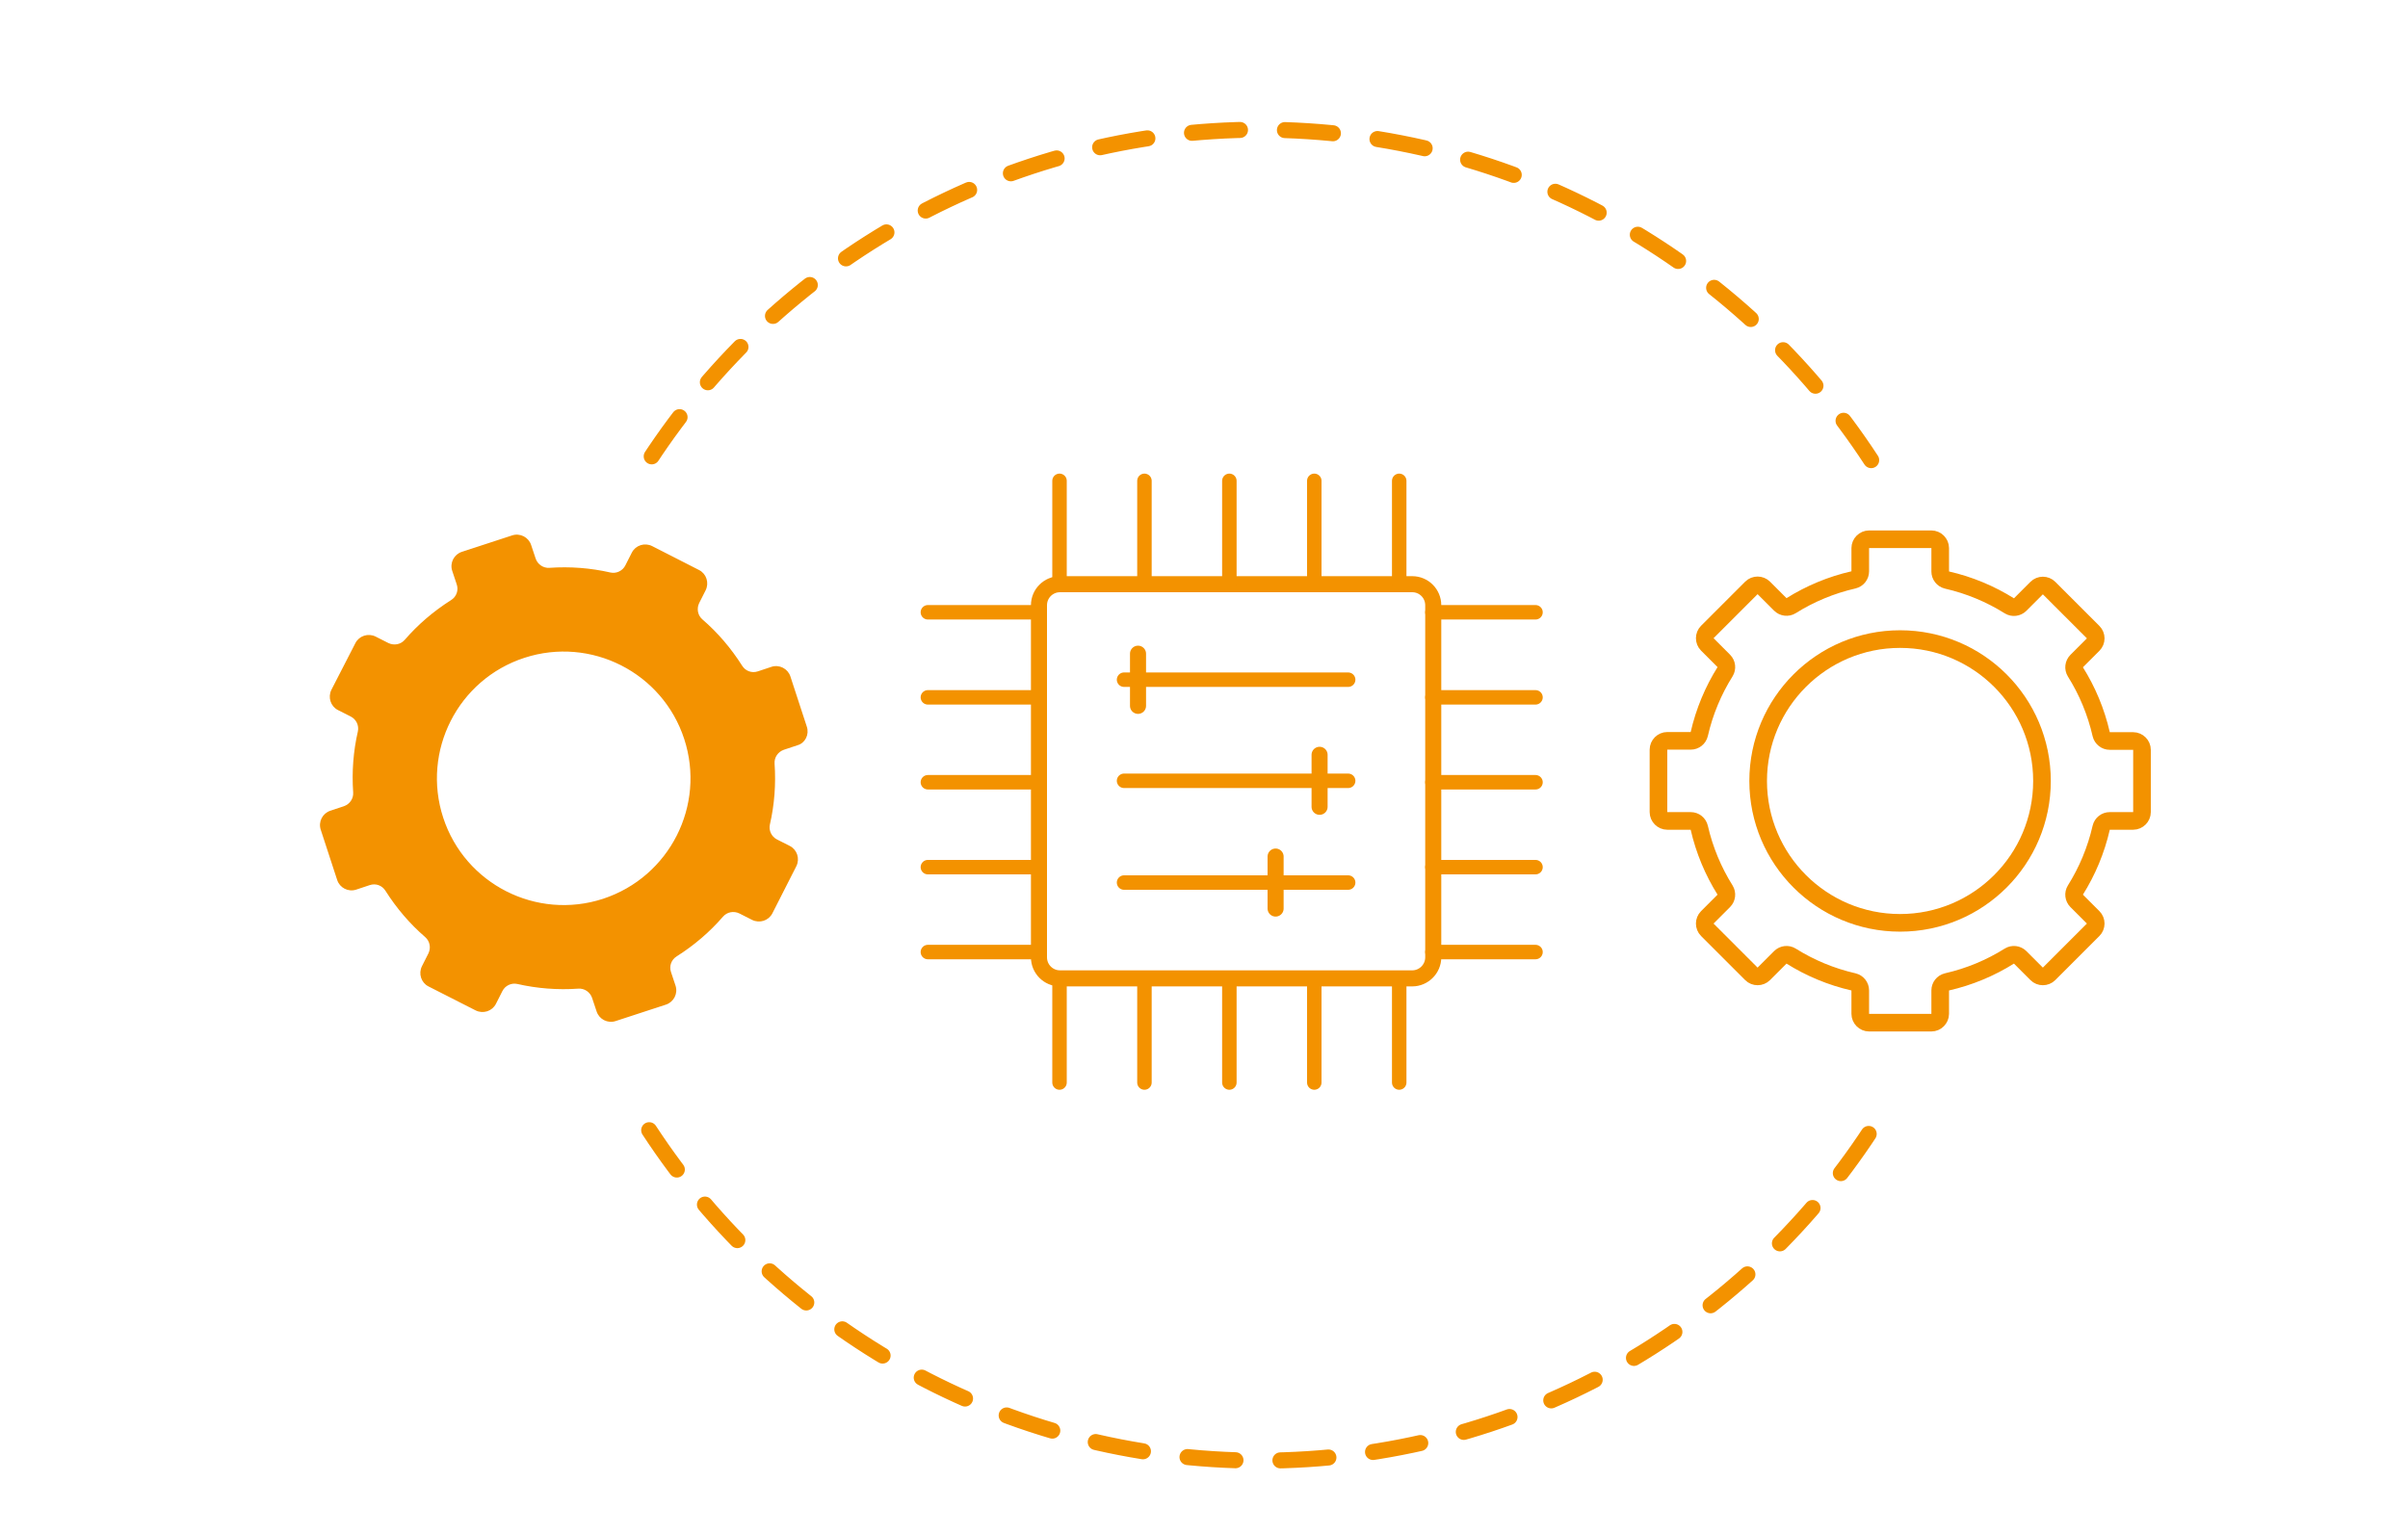 <?xml version="1.0" encoding="utf-8"?>
<!-- Generator: Adobe Illustrator 25.3.1, SVG Export Plug-In . SVG Version: 6.00 Build 0)  -->
<svg version="1.1" id="Ebene_1" xmlns="http://www.w3.org/2000/svg" xmlns:xlink="http://www.w3.org/1999/xlink" x="0px" y="0px"
	 viewBox="0 0 1500 956" style="enable-background:new 0 0 1500 956;" xml:space="preserve">
<style type="text/css">
	.st0{display:none;}
	.st1{fill:none;stroke:#F39200;stroke-width:10.981;stroke-miterlimit:10;}
	.st2{fill:#F39200;stroke:#F39200;stroke-miterlimit:10;}
	.st3{fill:none;stroke:#F39200;stroke-width:10;stroke-linecap:round;stroke-linejoin:round;stroke-miterlimit:10;}
	.st4{fill:none;stroke:#F39200;stroke-width:9.012;stroke-linecap:round;stroke-linejoin:round;stroke-miterlimit:10;}
	
		.st5{fill:none;stroke:#F39200;stroke-width:9.985;stroke-linecap:round;stroke-linejoin:round;stroke-miterlimit:10;stroke-dasharray:29.955,28;}
</style>
<g id="Hintergrund">
</g>
<g id="exPaper_Grafik_01">
</g>
<g id="exPaper_Grafik_02">
</g>
<g id="Ebene_14">
</g>
<g id="exPaper_Grafik_03" class="st0">
</g>
<g id="exPaper_Grafik_04">
</g>
<g id="exPaper_Grafik_05">
</g>
<g id="exPaper_Grafik_06">
</g>
<g id="newsWeb_Grafik_01">
</g>
<g id="newsWeb_Grafik_02">
</g>
<g id="newsWeb_Grafik_03">
</g>
<g id="newsWeb_Grafik_04">
</g>
<g id="newsWeb_Grafik_05">
</g>
<g id="webPortal_Grafik_06">
	<g>
		<g>
			<path class="st1" d="M1334.3,506v-38.8c0-3-2.5-5.5-5.5-5.5h-14.6c-2.5,0-4.7-1.7-5.3-4.2c-3.2-14-8.7-27.1-16.1-38.9
				c-1.3-2.1-1-4.9,0.8-6.7l10.3-10.3c2.1-2.1,2.1-5.6,0-7.7l-27.5-27.5c-2.1-2.1-5.6-2.1-7.7,0l-10.3,10.3
				c-1.8,1.8-4.6,2.1-6.7,0.8c-11.8-7.4-24.9-12.9-38.9-16.1c-2.5-0.6-4.2-2.8-4.2-5.3v-14.6c0-3-2.5-5.5-5.5-5.5h-38.8
				c-3,0-5.5,2.5-5.5,5.5V356c0,2.5-1.7,4.7-4.2,5.3c-14,3.2-27.1,8.7-38.9,16.1c-2.1,1.3-4.9,1-6.7-0.8l-10.3-10.3
				c-2.1-2.1-5.6-2.1-7.7,0l-27.5,27.5c-2.1,2.1-2.1,5.6,0,7.7l10.3,10.3c1.8,1.8,2.1,4.6,0.8,6.7c-7.4,11.8-12.9,24.9-16.1,38.9
				c-0.6,2.5-2.8,4.2-5.3,4.2h-14.6c-3,0-5.5,2.5-5.5,5.5V506c0,3,2.5,5.5,5.5,5.5h14.6c2.5,0,4.7,1.7,5.3,4.2
				c3.2,14,8.7,27.1,16.1,38.9c1.3,2.1,1,4.9-0.8,6.7l-10.3,10.3c-2.1,2.1-2.1,5.6,0,7.7l27.5,27.5c2.1,2.1,5.6,2.1,7.7,0l10.3-10.3
				c1.8-1.8,4.6-2.1,6.7-0.8c11.8,7.4,24.9,12.9,38.9,16.1c2.5,0.6,4.2,2.8,4.2,5.3v14.6c0,3,2.5,5.5,5.5,5.5h38.8
				c3,0,5.5-2.5,5.5-5.5v-14.6c0-2.5,1.7-4.7,4.2-5.3c14-3.2,27.1-8.7,38.9-16.1c2.1-1.3,4.9-1,6.7,0.8l10.3,10.3
				c2.1,2.1,5.6,2.1,7.7,0l27.5-27.5c2.1-2.1,2.1-5.6,0-7.7l-10.3-10.3c-1.8-1.8-2.1-4.6-0.8-6.7c7.4-11.8,12.9-24.9,16.1-38.9
				c0.6-2.5,2.8-4.2,5.3-4.2h14.6C1331.8,511.5,1334.3,509,1334.3,506z"/>
			<circle class="st1" cx="1183.6" cy="486.6" r="88.4"/>
		</g>
		<path class="st2" d="M502.1,452.9l-10.2-31.2c-1.5-4.7-6.6-7.3-11.3-5.7l-8.4,2.8c-3.9,1.3-8.1-0.2-10.3-3.7
			c-6.9-10.9-15.2-20.6-24.7-28.8c-3.1-2.7-3.9-7.1-2.1-10.8l4-7.9c2.2-4.4,0.5-9.8-3.9-12L406,340.7c-4.4-2.2-9.8-0.5-12,3.9
			l-4,7.9c-1.8,3.6-5.9,5.6-9.9,4.7c-12.2-2.8-25-3.8-37.8-2.9c-4.1,0.3-7.8-2.3-9.1-6.1l-2.8-8.4c-1.5-4.7-6.6-7.3-11.3-5.7
			l-31.2,10.2c-4.7,1.5-7.3,6.6-5.7,11.3l2.8,8.4c1.3,3.9-0.2,8.1-3.7,10.3c-10.9,6.9-20.6,15.2-28.8,24.7
			c-2.7,3.1-7.1,3.9-10.8,2.1l-7.9-4c-4.4-2.2-9.8-0.5-12,3.9L206.9,430c-2.2,4.4-0.5,9.8,3.9,12l7.9,4c3.6,1.8,5.6,5.9,4.7,9.9
			c-2.8,12.2-3.8,25-2.9,37.8c0.3,4.1-2.3,7.8-6.1,9.1l-8.4,2.8c-4.7,1.5-7.3,6.6-5.7,11.3l10.2,31.2c1.5,4.7,6.6,7.3,11.3,5.7
			l8.4-2.8c3.9-1.3,8.1,0.2,10.3,3.7c6.9,10.9,15.2,20.6,24.7,28.8c3.1,2.7,3.9,7.1,2.1,10.8l-4,7.9c-2.2,4.4-0.5,9.8,3.9,12
			l29.3,14.9c4.4,2.2,9.8,0.5,12-3.9l4-7.9c1.8-3.6,5.9-5.6,9.9-4.7c12.2,2.8,25,3.8,37.8,2.9c4.1-0.3,7.8,2.3,9.1,6.1l2.8,8.4
			c1.5,4.7,6.6,7.3,11.3,5.7l31.2-10.2c4.7-1.5,7.3-6.6,5.7-11.3l-2.8-8.4c-1.3-3.9,0.2-8.1,3.7-10.3c10.9-6.9,20.6-15.2,28.8-24.7
			c2.7-3.1,7.1-3.9,10.8-2.1l7.9,4c4.4,2.2,9.8,0.5,12-3.9l14.9-29.3c2.2-4.4,0.5-9.8-3.9-12l-7.9-4c-3.6-1.8-5.6-5.9-4.7-9.9
			c2.8-12.2,3.8-25,2.9-37.8c-0.3-4.1,2.3-7.8,6.1-9.1l8.4-2.8C501.1,462.7,503.7,457.6,502.1,452.9z M375.8,560.5
			c-41.7,13.6-86.6-9.2-100.2-50.9c-13.6-41.7,9.2-86.6,50.9-100.2c41.7-13.6,86.6,9.2,100.2,50.9
			C440.3,502,417.5,546.8,375.8,560.5z"/>
		<g>
			<g>
				<path class="st3" d="M879.7,609.6H660.3c-7.3,0-13.1-5.9-13.1-13.1V377.1c0-7.3,5.9-13.1,13.1-13.1h219.4
					c7.3,0,13.1,5.9,13.1,13.1v219.4C892.8,603.7,886.9,609.6,879.7,609.6z"/>
				<line class="st4" x1="871.6" y1="299.6" x2="871.6" y2="363.9"/>
				<line class="st4" x1="818.7" y1="299.6" x2="818.7" y2="363.9"/>
				<line class="st4" x1="765.8" y1="299.6" x2="765.8" y2="363.9"/>
				<line class="st4" x1="712.9" y1="299.6" x2="712.9" y2="363.9"/>
				<line class="st4" x1="660" y1="299.6" x2="660" y2="363.9"/>
				<line class="st4" x1="578" y1="381.5" x2="642.3" y2="381.5"/>
				<line class="st4" x1="578" y1="434.5" x2="642.3" y2="434.5"/>
				<line class="st4" x1="578" y1="487.4" x2="642.3" y2="487.4"/>
				<line class="st4" x1="578" y1="540.3" x2="642.3" y2="540.3"/>
				<line class="st4" x1="578" y1="593.2" x2="642.3" y2="593.2"/>
				<line class="st4" x1="892.3" y1="381.5" x2="956.5" y2="381.5"/>
				<line class="st4" x1="892.3" y1="434.5" x2="956.5" y2="434.5"/>
				<line class="st4" x1="956.5" y1="487.4" x2="892.3" y2="487.4"/>
				<line class="st4" x1="892.3" y1="540.3" x2="956.5" y2="540.3"/>
				<line class="st4" x1="892.3" y1="593.2" x2="956.5" y2="593.2"/>
				<line class="st4" x1="871.6" y1="610.3" x2="871.6" y2="674.5"/>
				<line class="st4" x1="818.7" y1="610.3" x2="818.7" y2="674.5"/>
				<line class="st4" x1="765.8" y1="610.3" x2="765.8" y2="674.5"/>
				<line class="st4" x1="712.9" y1="610.3" x2="712.9" y2="674.5"/>
				<line class="st4" x1="660" y1="610.3" x2="660" y2="674.5"/>
				<g>
					<g>
						<line class="st3" x1="708.9" y1="439.8" x2="708.9" y2="407.3"/>
						<line class="st4" x1="700.2" y1="423.5" x2="839.8" y2="423.5"/>
					</g>
					<g>
						<line class="st3" x1="822" y1="502.7" x2="822" y2="470.3"/>
						<line class="st4" x1="700.2" y1="486.5" x2="839.8" y2="486.5"/>
					</g>
					<g>
						<line class="st3" x1="794.6" y1="566.1" x2="794.6" y2="533.7"/>
						<line class="st4" x1="700.2" y1="549.9" x2="839.8" y2="549.9"/>
					</g>
				</g>
			</g>
		</g>
		<g>
			<path class="st5" d="M404.4,704.2c81,123.9,221.2,205.9,380.6,205.9s299.6-81.9,380.6-205.9"/>
			<path class="st5" d="M1165.6,286.7C1084.6,162.7,944.4,80.8,785,80.8s-299.6,81.9-380.6,205.9"/>
		</g>
	</g>
</g>
<g id="Ebene_15">
</g>
</svg>
